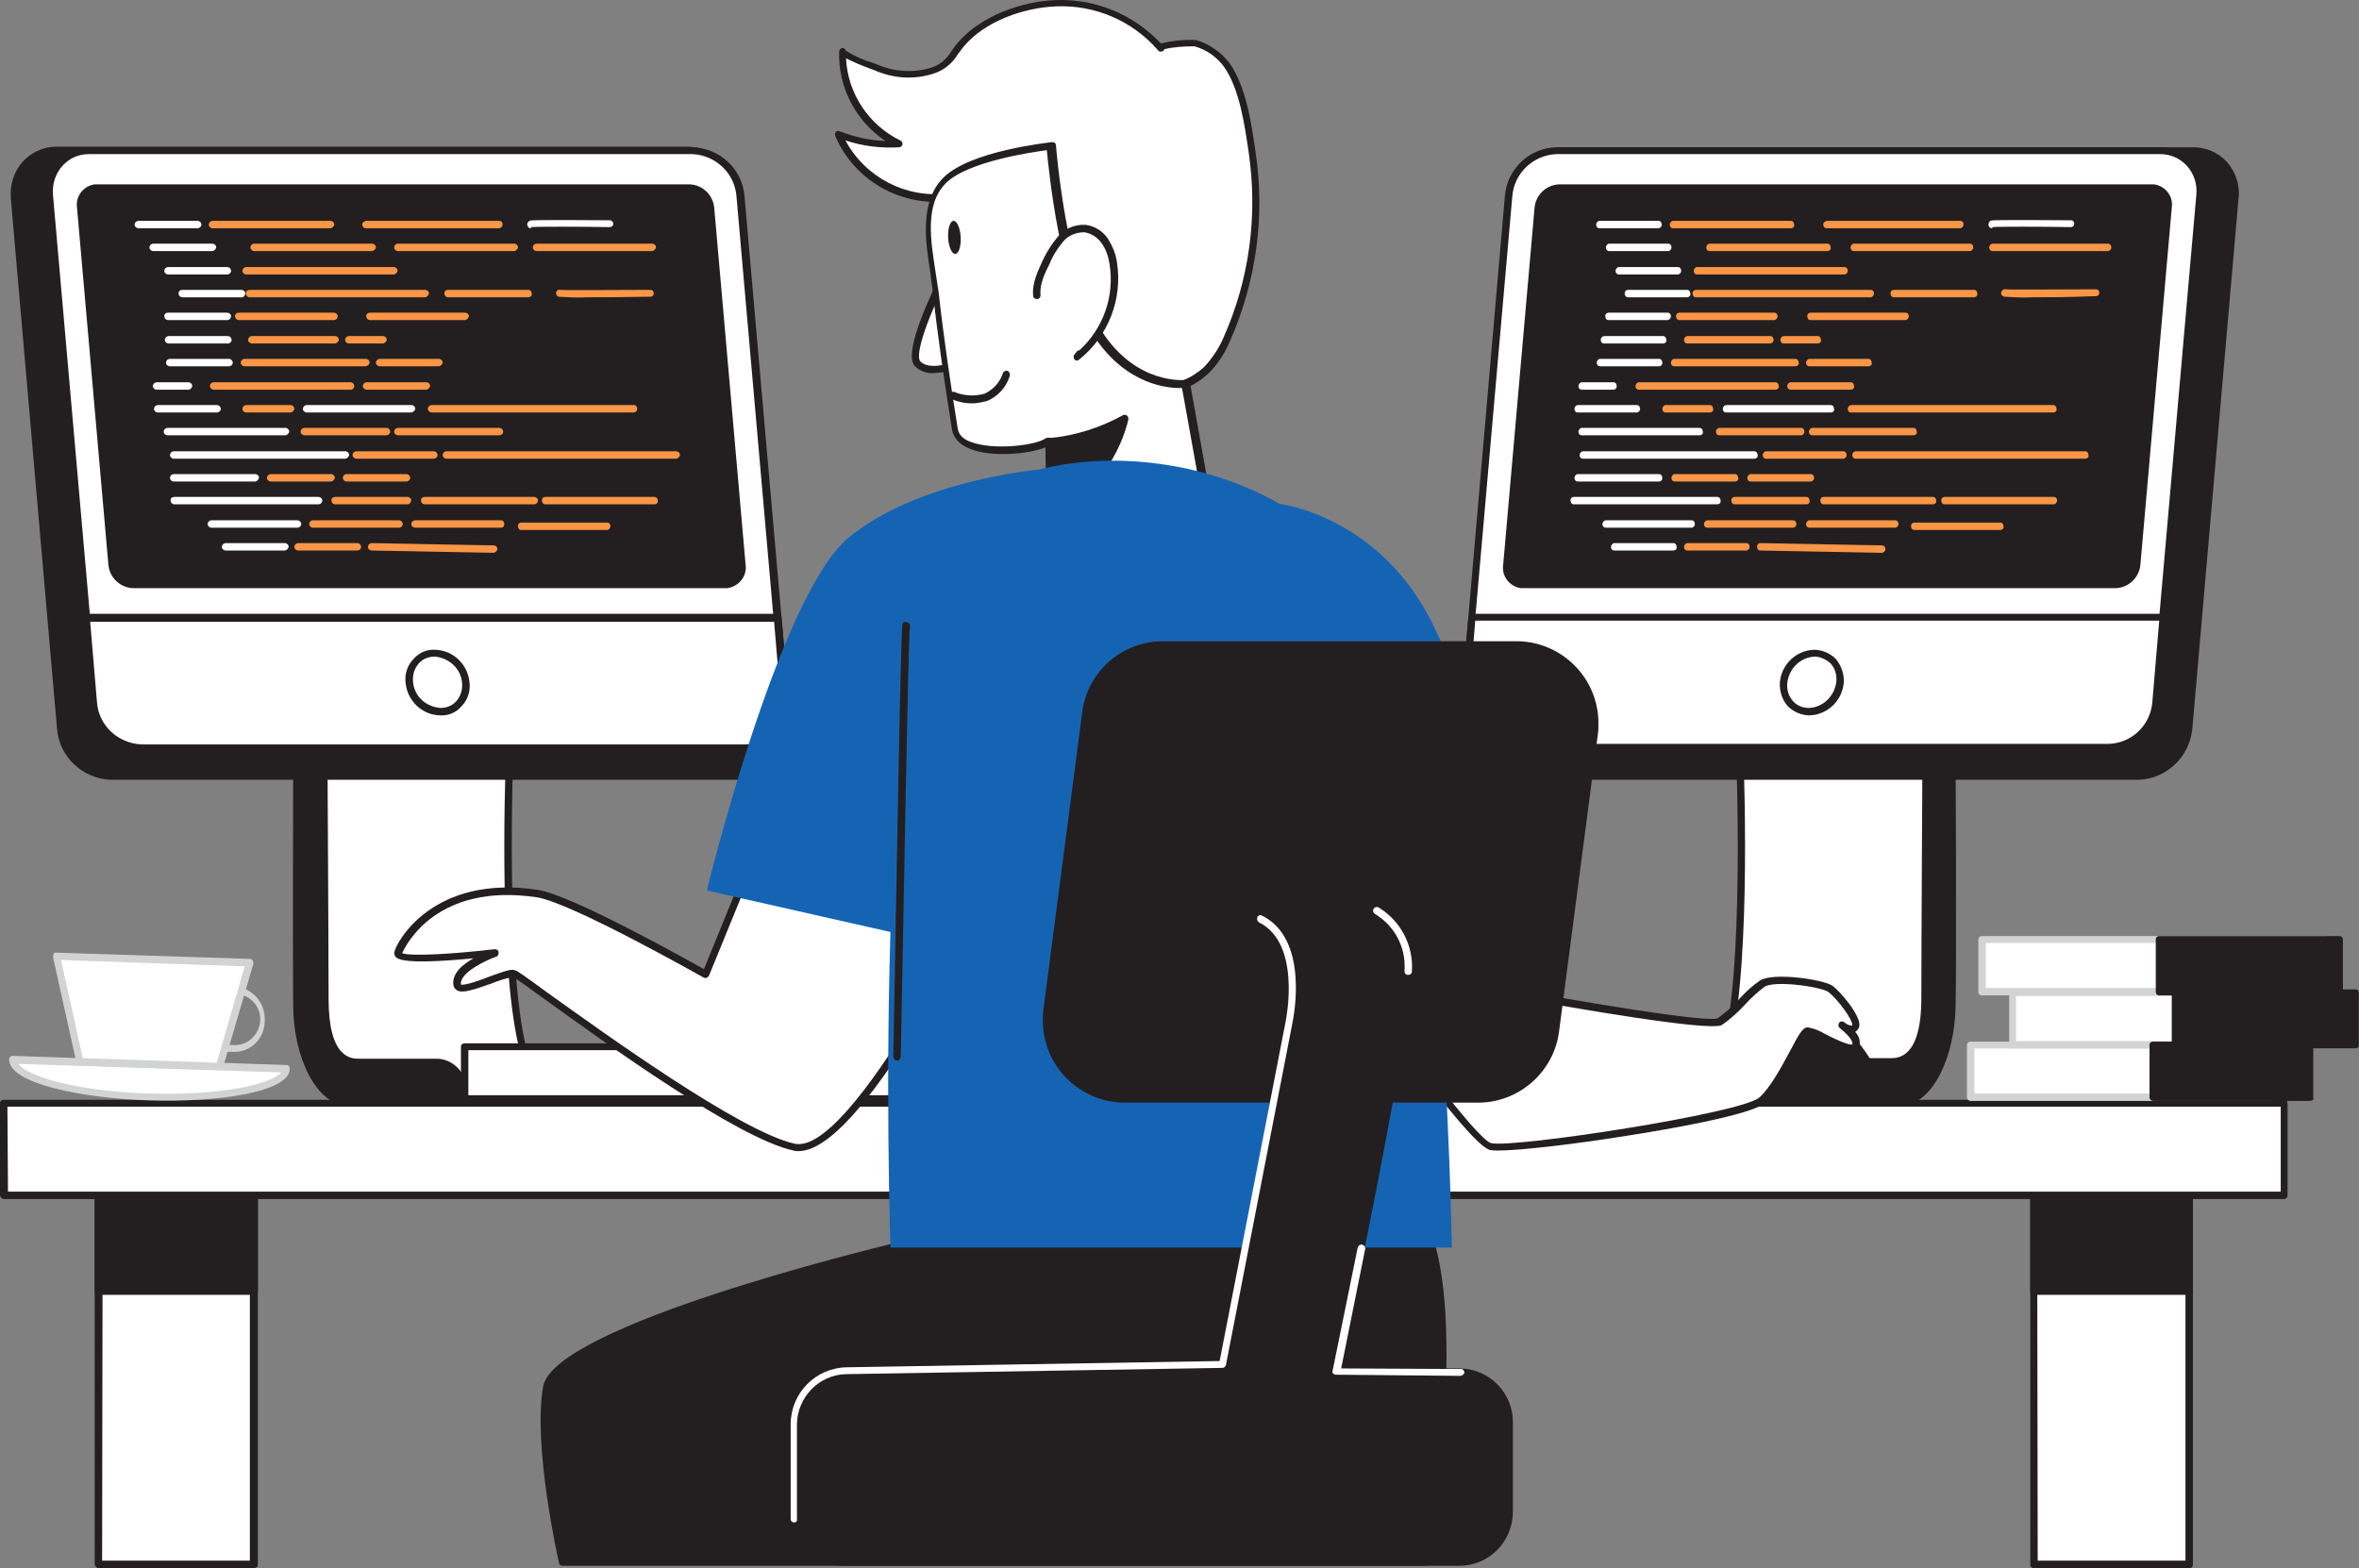 <?xml version="1.0" encoding="UTF-8"?>
<svg xmlns="http://www.w3.org/2000/svg" version="1.1" viewBox="0 0 413.52 274.92">
  <rect x="0" y="0" width="413.52" height="274.92" fill="#808080" stroke="none"/>
  <defs>
    <style>
      .cls-1 {
        fill: #d1d3d4;
      }

      .cls-2 {
        fill: #231f20;
      }

      .cls-3 {
        fill: #fff;
      }

      .cls-4 {
        fill: #fb9646;
      }

      .cls-5 {
        fill: #1564b3;
      }
    </style>
  </defs>
  <!-- Generator: Adobe Illustrator 28.7.1, SVG Export Plug-In . SVG Version: 1.2.0 Build 142)  -->
  <g>
    <g id="Ebene_1">
      <g id="Layer_1">
        <g id="Screen_1_coding-2-31">
          <path class="cls-3" d="M89.4,131.12s-1.7,41.2,2.9,54.8h21.1c2.2,0,4.2,1.5,4.9,3.6l1.1,3.8h-53.8c-4.1-2.7-7.5-6.2-10-10.3-3.6-6.4-1.4-51.8-1.4-51.8h35.2v-.1Z"/>
          <path class="cls-2" d="M119.4,193.92h-53.8c-.1,0-.2,0-.3-.1-4.1-2.7-7.6-6.3-10.2-10.5-3.7-6.5-1.6-50.3-1.5-52.2,0-.3.3-.6.7-.6h35c.2,0,.3.1.5.2.1.1.2.3.2.5,0,.4-1.6,40.4,2.7,54.1h20.7c2.5,0,4.8,1.6,5.5,4.1l1.1,3.8c.1.4-.1.7-.5.8,0-.1-.1-.1-.1-.1h0ZM65.8,192.62h52.7l-.9-3c-.6-1.9-2.3-3.1-4.2-3.1h-21.1c-.3,0-.5-.2-.6-.4-4.4-12.7-3.2-48.7-3-54.3h-33.8c-.8,15.9-1.4,46,1.3,50.9,2.5,3.9,5.7,7.3,9.6,9.9Z"/>
          <path class="cls-2" d="M56.9,175.02c0,8.6,2.6,11.2,6,11.2h13.5c1.9,0,3.6,1.2,4.3,3l1.5,4.1h-20.8c-5.3,0-9.1-8.1-9.3-16.7s0-45.5,0-45.5h4.6s.2,35.3.2,43.9Z"/>
          <path class="cls-2" d="M82.1,193.92h-20.8c-6,0-9.8-8.8-9.9-17.3s0-45.1,0-45.5.3-.6.7-.6h4.6c.4,0,.7.3.7.6,0,.4.2,35.5.2,44,0,10.5,4,10.5,5.4,10.5h13.5c2.2,0,4.1,1.4,4.9,3.4l1.5,4.1c.1.2,0,.4-.1.6-.3.1-.5.2-.7.2h0ZM52.7,131.72c0,5-.2,37,0,44.8.2,8.8,4,16,8.6,16h19.8l-1.2-3.2c-.6-1.5-2-2.5-3.7-2.5h-13.5c-4.5,0-6.7-3.9-6.7-11.8s-.1-38.4-.2-43.3h-3.1Z"/>
          <path class="cls-2" d="M129.4,34.72l8.1,93c.5,4-2.3,7.7-6.4,8.3-.3,0-.6.1-.9.1H19.4c-4.6-.2-8.3-3.7-8.7-8.3L2.6,34.82c-.5-4,2.3-7.7,6.4-8.3.3,0,.6-.1.9-.1h110.9c4.5.2,8.2,3.7,8.6,8.3Z"/>
          <path class="cls-2" d="M130.3,136.72H19.4c-4.9-.2-9-4-9.4-8.9L1.9,34.82c-.2-2.4.5-4.7,2.1-6.5,1.5-1.6,3.6-2.6,5.8-2.6h110.9c4.9.2,8.9,4,9.4,8.9l8.1,93c.2,2.4-.5,4.7-2.1,6.5-1.5,1.7-3.6,2.6-5.8,2.6h0ZM9.8,27.02c-1.8,0-3.6.7-4.8,2.1-1.3,1.5-2,3.5-1.8,5.5l8.1,93c.4,4.3,3.8,7.6,8.1,7.7h110.9c1.8,0,3.6-.7,4.9-2.1,1.3-1.5,2-3.5,1.8-5.5l-8.1-93h0c-.4-4.2-3.8-7.6-8.1-7.7H9.8Z"/>
          <path class="cls-3" d="M129.8,34.32l7.8,88.8c.5,3.9-2.2,7.4-6,7.9-.3,0-.6.1-1,.1H24.8c-4.4-.2-8-3.6-8.3-8l-7.9-88.8c-.5-3.8,2.2-7.4,6-7.9.3,0,.6-.1,1-.1h105.9c4.4.2,7.9,3.6,8.3,8Z"/>
          <path class="cls-2" d="M130.6,131.72H24.8c-4.7-.2-8.6-3.8-9-8.5l-7.8-88.8c-.3-2.3.5-4.5,2-6.2,1.4-1.6,3.5-2.4,5.6-2.4h105.9c4.7.2,8.6,3.8,9,8.5h0l7.8,88.8c.3,2.3-.5,4.5-2,6.2-1.5,1.6-3.5,2.4-5.7,2.4ZM15.6,27.02c-1.8,0-3.4.7-4.6,2-1.3,1.4-1.9,3.3-1.7,5.3l7.8,88.8c.3,4.1,3.7,7.2,7.7,7.3h105.8c1.8,0,3.4-.7,4.6-2,1.3-1.4,1.9-3.3,1.7-5.2l-7.8-88.8c-.3-4-3.6-7.2-7.7-7.4H15.6Z"/>
          <path class="cls-3" d="M136.3,108.22l1.3,14.9c.5,3.9-2.2,7.4-6,7.9-.3,0-.6.1-1,.1H24.8c-4.4-.2-8-3.6-8.3-8l-1.3-14.9h121.1Z"/>
          <path class="cls-2" d="M130.6,131.72H24.8c-4.7-.2-8.6-3.8-9-8.5l-1.3-14.9c0-.2,0-.4.2-.5.1-.1.3-.2.5-.2h121.2c.3,0,.6.3.6.6l1.3,14.9c.3,2.3-.5,4.5-2,6.2-1.5,1.6-3.6,2.4-5.7,2.4h0ZM15.8,108.92l1.2,14.2c.3,4.1,3.7,7.2,7.8,7.4h105.8c1.8,0,3.4-.7,4.6-2,1.3-1.4,1.9-3.3,1.7-5.2l-1.2-14.3H15.8v-.1h0Z"/>
          <ellipse class="cls-3" cx="76.67" cy="119.62" rx="4.8" ry="5.3" transform="translate(-53.62 62.93) rotate(-33.83)"/>
          <path class="cls-2" d="M77.1,125.42c-3.2-.1-5.7-2.6-6-5.7-.2-1.5.3-3.1,1.4-4.2,1-1.1,2.3-1.7,3.8-1.6,3.2.1,5.7,2.6,6,5.7h0c.2,1.5-.3,3.1-1.4,4.2-.9,1.1-2.3,1.7-3.8,1.6ZM76.2,115.12c-1.1,0-2.1.4-2.8,1.2-.8.9-1.1,2.1-1,3.2.2,2.5,2.2,4.4,4.8,4.6,1.1,0,2.1-.4,2.8-1.2.8-.9,1.1-2.1,1-3.2h0c-.2-2.5-2.3-4.4-4.8-4.6Z"/>
          <path class="cls-2" d="M17.1,32.32h103.8c2.3.1,4.1,1.9,4.3,4.1l5.5,62.6c.3,2-1.2,3.8-3.2,4.1H23.3c-2.3-.1-4.1-1.9-4.3-4.1l-5.5-62.6c-.3-2,1.1-3.8,3.1-4.1h.5,0Z"/>
          <path class="cls-3" d="M34.6,40.02h-10.3c-.4,0-.7-.3-.7-.6,0-.4.3-.7.7-.7h10.3c.4,0,.7.3.7.7,0,.3-.3.6-.7.6Z"/>
          <path class="cls-4" d="M57.9,40.02h-20.6c-.4,0-.7-.3-.7-.6,0-.4.3-.7.7-.7h20.6c.4,0,.7.3.7.7-.1.3-.4.6-.7.6Z"/>
          <path class="cls-4" d="M65.1,44.02h-20.5c-.4,0-.7-.3-.7-.6,0-.4.3-.7.7-.7h20.6c.4,0,.7.3.7.7-.1.3-.4.6-.8.6Z"/>
          <path class="cls-3" d="M37.2,44.02h-10.3c-.4,0-.7-.3-.7-.6,0-.4.3-.7.7-.7h10.3c.4,0,.7.3.7.7-.1.3-.4.6-.7.6Z"/>
          <path class="cls-3" d="M39.8,48.12h-10.3c-.4,0-.7-.3-.7-.6,0-.4.3-.7.7-.7h10.3c.4,0,.7.3.7.7,0,.3-.3.6-.7.6Z"/>
          <path class="cls-4" d="M69,48.12h-25.8c-.4,0-.7-.3-.7-.6,0-.4.3-.7.7-.7h25.8c.4,0,.7.3.7.7-.1.3-.4.6-.7.6Z"/>
          <path class="cls-3" d="M42.4,52.12h-10.4c-.4,0-.7-.3-.7-.7s.3-.6.7-.6h10.3c.4,0,.7.3.7.6,0,.4-.3.7-.6.7Z"/>
          <path class="cls-4" d="M74.5,52.12h-30.7c-.4,0-.7-.3-.7-.7s.3-.6.7-.6h30.7c.4,0,.7.3.7.6-.1.4-.4.7-.7.7h0Z"/>
          <path class="cls-3" d="M39.8,56.12h-10.3c-.4,0-.7-.3-.7-.7s.3-.6.7-.6h10.3c.4,0,.7.3.7.6,0,.4-.3.7-.7.7Z"/>
          <path class="cls-4" d="M58.5,56.12h-16.6c-.4,0-.7-.3-.7-.7s.3-.6.7-.6h16.6c.4,0,.7.3.7.6,0,.4-.3.7-.7.7Z"/>
          <path class="cls-4" d="M81.5,56.12h-16.6c-.4,0-.7-.3-.7-.7s.3-.6.7-.6h16.6c.4,0,.7.3.7.6-.1.4-.4.7-.7.7Z"/>
          <path class="cls-3" d="M40,60.22h-10.4c-.4,0-.7-.3-.7-.6,0-.4.3-.7.7-.7h10.3c.4,0,.7.3.7.7,0,.3-.3.6-.6.6Z"/>
          <path class="cls-4" d="M58.7,60.22h-14.5c-.4,0-.7-.3-.7-.6,0-.4.3-.7.7-.7h14.5c.4,0,.7.3.7.7-.1.3-.4.6-.7.6Z"/>
          <path class="cls-4" d="M67.1,60.22h-5.9c-.4,0-.7-.3-.7-.6,0-.4.3-.7.7-.7h5.9c.4,0,.7.3.7.7-.1.3-.4.6-.7.6Z"/>
          <path class="cls-3" d="M40.1,64.22h-10.3c-.4,0-.7-.3-.7-.6,0-.4.3-.7.7-.7h10.3c.4,0,.7.3.7.7,0,.3-.3.6-.7.6Z"/>
          <path class="cls-4" d="M64,64.22h-21.1c-.4,0-.7-.3-.7-.6,0-.4.3-.7.7-.7h21.2c.4,0,.7.3.7.7-.1.3-.4.6-.8.6Z"/>
          <path class="cls-4" d="M76.9,64.22h-10.3c-.4,0-.7-.3-.7-.6,0-.4.3-.7.7-.7h10.3c.4,0,.7.3.7.7-.1.3-.4.6-.7.6Z"/>
          <path class="cls-3" d="M33,68.32h-5.5c-.4,0-.7-.3-.7-.6,0-.4.3-.7.7-.7h5.5c.4,0,.7.3.7.7-.1.3-.3.6-.7.6Z"/>
          <path class="cls-4" d="M61.5,68.32h-24c-.4,0-.7-.3-.7-.6,0-.4.3-.7.7-.7h23.9c.4,0,.7.3.7.7,0,.3-.3.6-.6.6Z"/>
          <path class="cls-3" d="M38,72.32h-10.3c-.4,0-.7-.3-.7-.6,0-.4.3-.7.7-.7h10.3c.4,0,.7.3.7.7,0,.3-.3.6-.7.6Z"/>
          <path class="cls-3" d="M50,76.32h-20.6c-.4,0-.7-.3-.7-.6,0-.4.3-.7.7-.7h20.6c.4,0,.7.3.7.7-.1.3-.4.6-.7.6Z"/>
          <path class="cls-4" d="M67.7,76.32h-14.3c-.4,0-.7-.3-.7-.6,0-.4.3-.7.7-.7h14.3c.4,0,.7.3.7.7,0,.3-.3.6-.7.6Z"/>
          <path class="cls-4" d="M87.5,76.32h-17.7c-.4,0-.7-.3-.7-.6,0-.4.3-.7.7-.7h17.7c.4,0,.7.3.7.7,0,.3-.3.6-.7.6h0Z"/>
          <path class="cls-3" d="M60.5,80.42h-30c-.4,0-.7-.3-.7-.6,0-.4.3-.7.7-.7h30c.4,0,.7.3.7.7-.1.3-.4.6-.7.6Z"/>
          <path class="cls-4" d="M76,80.42h-13.5c-.4,0-.7-.3-.7-.6,0-.4.3-.7.7-.7h13.5c.4,0,.7.3.7.7,0,.3-.3.6-.7.6Z"/>
          <path class="cls-4" d="M118.5,80.42h-40.2c-.4,0-.7-.3-.7-.6,0-.4.3-.7.7-.7h40.2c.4,0,.7.3.7.7-.1.3-.4.6-.7.6Z"/>
          <path class="cls-3" d="M44.7,84.42h-14.2c-.4,0-.7-.3-.7-.6,0-.4.3-.7.7-.7h14.2c.4,0,.7.3.7.7-.1.3-.4.6-.7.6Z"/>
          <path class="cls-4" d="M58,84.42h-10.5c-.4,0-.7-.3-.7-.6,0-.4.3-.7.7-.7h10.5c.4,0,.7.3.7.7-.1.3-.4.6-.7.6Z"/>
          <path class="cls-4" d="M71.2,84.42h-10.4c-.4,0-.7-.3-.7-.6,0-.4.3-.7.7-.7h10.4c.4,0,.7.3.7.7,0,.3-.3.6-.7.6h0Z"/>
          <path class="cls-3" d="M55.8,88.42h-25.2c-.4,0-.7-.3-.7-.7s.3-.6.7-.6h25.2c.4,0,.7.3.7.6,0,.4-.3.7-.7.7Z"/>
          <path class="cls-4" d="M71.4,88.42h-12.6c-.4,0-.7-.3-.7-.7s.3-.6.7-.6h12.6c.4,0,.7.3.7.6-.1.4-.3.7-.7.7Z"/>
          <path class="cls-4" d="M93.6,88.42h-19.1c-.4,0-.7-.3-.7-.7s.3-.6.7-.6h19.1c.4,0,.7.3.7.6,0,.4-.3.7-.7.7Z"/>
          <path class="cls-4" d="M114.7,88.42h-19.1c-.4,0-.6-.3-.6-.7s.3-.6.6-.6h19.1c.4,0,.6.3.6.6.1.4-.2.7-.6.7Z"/>
          <path class="cls-3" d="M52.1,92.52h-15c-.4,0-.7-.3-.7-.6,0-.4.3-.7.7-.7h15c.4,0,.7.3.7.7,0,.3-.3.6-.7.6Z"/>
          <path class="cls-4" d="M69.9,92.52h-15c-.4,0-.7-.3-.7-.6,0-.4.3-.7.7-.7h15c.4,0,.7.3.7.7,0,.3-.3.6-.7.6Z"/>
          <path class="cls-4" d="M87.8,92.52h-15c-.4,0-.7-.3-.7-.6,0-.4.3-.7.7-.7h15c.4,0,.6.3.6.7,0,.3-.2.6-.6.6Z"/>
          <path class="cls-4" d="M106.4,92.92h-15c-.4,0-.6-.3-.6-.7s.3-.6.6-.6h15c.4,0,.6.3.6.6,0,.4-.3.7-.6.7Z"/>
          <path class="cls-3" d="M49.9,96.52h-10.3c-.4,0-.7-.3-.7-.6,0-.4.3-.7.7-.7h10.3c.4,0,.7.3.7.7-.1.3-.4.6-.7.6Z"/>
          <path class="cls-4" d="M62.6,96.52h-10.3c-.4,0-.7-.3-.7-.6,0-.4.3-.7.7-.7h10.3c.4,0,.7.3.7.7,0,.3-.3.6-.7.6Z"/>
          <path class="cls-4" d="M86.5,96.92h0l-21.3-.4c-.4,0-.7-.3-.7-.6,0-.4.3-.7.7-.7h0l21.3.4c.4,0,.7.3.7.7-.1.3-.4.6-.7.6h0Z"/>
          <path class="cls-4" d="M92.6,52.12h-14c-.4,0-.7-.3-.7-.7s.3-.6.7-.6h14c.4,0,.6.3.6.6.1.4-.2.7-.6.7Z"/>
          <path class="cls-4" d="M102.9,52.12c-1.7.1-3.3,0-5-.1-.3-.1-.5-.5-.4-.8s.4-.5.7-.4c.7.1,9.8,0,15.8,0h0c.4,0,.6.3.6.6,0,.4-.3.6-.6.6h0c-5.2.1-8.7.1-11.1.1h0Z"/>
          <path class="cls-4" d="M90.1,44.02h-20.3c-.4,0-.7-.3-.7-.6,0-.4.3-.7.7-.7h20.3c.4,0,.7.3.7.7-.1.3-.4.6-.7.6Z"/>
          <path class="cls-4" d="M114.3,44.02h-20.2c-.4,0-.7-.3-.7-.6,0-.4.3-.7.7-.7h20.2c.4,0,.7.3.7.7-.1.3-.4.6-.7.6Z"/>
          <path class="cls-4" d="M71.2,40.02h-7.1c-.4,0-.6-.4-.6-.7s.4-.6.7-.6h23.3c.4,0,.6.3.6.6,0,.4-.3.7-.6.7,0,0-16.3,0-16.3,0Z"/>
          <path class="cls-3" d="M93.1,40.02c-.3,0-.5-.1-.6-.4-.2-.3,0-.7.3-.9.2-.1.4-.2,14.1-.1.3,0,.6.3.6.6h0c0,.4-.3.6-.7.6-4.9-.1-12.9-.1-13.7,0h0v.2h0Z"/>
          <path class="cls-4" d="M74.7,68.32h-10.4c-.4,0-.7-.3-.7-.6,0-.4.3-.7.7-.7h10.4c.4,0,.7.3.7.7-.1.3-.4.6-.7.6Z"/>
          <path class="cls-4" d="M50.9,72.32h-7.7c-.4,0-.7-.3-.7-.6,0-.4.3-.7.7-.7h7.7c.4,0,.7.3.7.7-.1.3-.4.6-.7.6Z"/>
          <path class="cls-3" d="M72,72.32h-18.2c-.4,0-.7-.3-.7-.6,0-.4.3-.7.7-.7h18.3c.4,0,.7.3.7.7-.1.3-.4.6-.8.6h0Z"/>
          <path class="cls-4" d="M111.1,72.32h-35.4c-.4,0-.7-.3-.7-.6,0-.4.3-.7.7-.7h35.4c.4,0,.6.3.6.7,0,.3-.3.6-.6.6Z"/>
        </g>
        <g id="Screen_2_coding-2-31">
          <path class="cls-3" d="M304.9,131.12s1.7,41.2-2.9,54.8h-21.1c-2.2,0-4.2,1.5-4.9,3.6l-1.1,3.8h53.8c4.1-2.7,7.5-6.2,10-10.3,3.6-6.4,1.4-51.8,1.4-51.8h-35.2v-.1h0Z"/>
          <path class="cls-2" d="M328.7,193.92h-53.8c-.2,0-.4-.1-.5-.3-.1-.2-.2-.4-.1-.6l1.1-3.8c.7-2.4,2.9-4.1,5.5-4.1h20.7c4.4-13.7,2.7-53.7,2.7-54.1,0-.2.1-.3.2-.5.1-.1.3-.2.5-.2h35.1c.3,0,.6.3.6.6.1,1.9,2.2,45.8-1.5,52.2-2.6,4.2-6,7.8-10.2,10.5-.1.2-.2.3-.3.3h0ZM275.8,192.62h52.7c3.9-2.6,7.2-6,9.6-10,2.7-4.8,2.1-35,1.3-50.9h-33.8c.2,5.6,1.4,41.6-3,54.3-.1.3-.3.4-.6.4h-21.1c-1.9,0-3.7,1.3-4.2,3.1l-.9,3.1Z"/>
          <path class="cls-2" d="M337.4,175.02c0,8.6-2.6,11.2-6,11.2h-13.5c-1.9,0-3.6,1.2-4.3,3l-1.5,4.1h20.8c5.3,0,9.1-8.1,9.3-16.7s0-45.5,0-45.5h-4.6s-.2,35.3-.2,43.9h0Z"/>
          <path class="cls-2" d="M332.9,193.92h-20.8c-.2,0-.4-.1-.5-.3-.1-.2-.1-.4-.1-.6l1.5-4.1c.8-2,2.7-3.4,4.9-3.4h13.5c1.3,0,5.4,0,5.4-10.5,0-8.5.2-43.6.2-43.9,0-.4.3-.6.6-.6h4.6c.4,0,.6.3.6.6,0,.4.2,37,0,45.5s-3.9,17.3-9.9,17.3h0ZM313.1,192.62h19.8c4.6,0,8.5-7.2,8.6-16,.1-7.9,0-39.9,0-44.8h-3.3c0,4.9-.2,35.4-.2,43.3s-2.2,11.8-6.7,11.8h-13.5c-1.6,0-3.1,1-3.6,2.5l-1.1,3.2h0Z"/>
          <path class="cls-2" d="M264.9,34.72l-8.1,93c-.5,4,2.3,7.7,6.4,8.3.3,0,.6.1.9.1h110.9c4.6-.2,8.3-3.7,8.7-8.3l8.1-93c.5-4-2.3-7.7-6.3-8.3-.3,0-.6-.1-.9-.1h-111c-4.6.2-8.4,3.7-8.7,8.3Z"/>
          <path class="cls-2" d="M374.9,136.72h-110.9c-2.2,0-4.3-.9-5.8-2.5-1.6-1.8-2.4-4.1-2.1-6.5l8.1-93c.4-4.9,4.5-8.7,9.4-8.9h110.9c2.2,0,4.3.9,5.8,2.5,1.6,1.8,2.4,4.1,2.1,6.5l-8.1,93c-.5,4.9-4.5,8.7-9.4,8.9ZM273.6,27.02c-4.3.2-7.7,3.5-8.1,7.7h0l-8.1,93c-.2,2,.4,4,1.8,5.5,1.2,1.4,3,2.1,4.9,2.1h110.9c4.3-.2,7.7-3.5,8.1-7.7l8.1-93c.2-2-.4-4-1.8-5.5-1.2-1.4-3-2.1-4.9-2.1h-110.9ZM264.9,34.72h0Z"/>
          <path class="cls-3" d="M264.5,34.32l-7.8,88.8c-.5,3.9,2.2,7.4,6,7.9.3,0,.6.1.9.1h105.9c4.4-.2,8-3.6,8.3-8l7.8-88.8c.5-3.8-2.2-7.4-6-7.9-.3,0-.7-.1-1-.1h-105.8c-4.4.2-7.9,3.6-8.3,8Z"/>
          <path class="cls-2" d="M369.5,131.72h-105.8c-2.1,0-4.1-.9-5.6-2.4-1.5-1.7-2.2-4-2-6.2l7.7-88.8h0c.4-4.7,4.3-8.4,9-8.5h105.9c2.1,0,4.1.9,5.6,2.4,1.5,1.7,2.2,4,2,6.2l-7.8,88.8c-.4,4.7-4.3,8.3-9,8.5h0ZM265.1,34.42l-7.8,88.8c-.2,1.9.4,3.8,1.7,5.2,1.2,1.3,2.9,2,4.6,2h105.9c4.1-.1,7.4-3.3,7.7-7.4l7.8-88.8c.2-1.9-.4-3.8-1.7-5.2-1.2-1.3-2.9-2-4.6-2h-105.9c-4.1.2-7.4,3.4-7.7,7.4h0Z"/>
          <path class="cls-3" d="M258,108.22l-1.3,14.9c-.5,3.9,2.2,7.4,6,7.9.3,0,.6.1.9.1h105.9c4.4-.2,8-3.6,8.3-8l1.3-14.9h-121.1,0Z"/>
          <path class="cls-2" d="M369.5,131.72h-105.8c-2.1,0-4.1-.9-5.6-2.4-1.5-1.7-2.2-4-2-6.2l1.3-14.9c0-.3.3-.6.6-.6h121.1c.2,0,.3.1.5.2.1.1.2.3.2.5l-1.3,14.9c-.4,4.7-4.2,8.3-9,8.5h0ZM258.6,108.92l-1.2,14.3c-.2,1.9.4,3.8,1.7,5.2,1.2,1.3,2.9,2,4.6,2h105.9c4.1-.1,7.4-3.3,7.7-7.4l1.2-14.2h-119.9v.1h0Z"/>
          <ellipse class="cls-3" cx="317.58" cy="119.63" rx="5.3" ry="4.8" transform="translate(41.39 316.84) rotate(-56.17)"/>
          <path class="cls-2" d="M317.2,125.42c-1.4,0-2.8-.6-3.8-1.6-1-1.1-1.5-2.7-1.4-4.2.3-3.2,2.9-5.6,6-5.7,1.4,0,2.8.6,3.8,1.6,1,1.2,1.5,2.7,1.4,4.2-.3,3.2-2.9,5.6-6,5.7ZM318.1,115.12c-2.5.1-4.5,2.1-4.8,4.6-.1,1.2.2,2.3,1,3.2.7.8,1.7,1.2,2.8,1.2,2.5-.1,4.5-2.1,4.8-4.6.1-1.2-.2-2.3-1-3.2-.8-.7-1.8-1.2-2.8-1.2Z"/>
          <path class="cls-2" d="M377.2,32.32h-103.9c-2.3.1-4.1,1.9-4.3,4.1l-5.5,62.6c-.3,2,1.1,3.8,3.1,4.1h104.3c2.3-.1,4.1-1.9,4.3-4.1l5.5-62.6c.3-2-1.1-3.8-3.1-4.1h-.4Z"/>
          <path class="cls-3" d="M290.7,40.02h-10.3c-.4,0-.6-.3-.6-.6,0-.4.3-.7.6-.7h10.3c.4,0,.6.3.6.7,0,.3-.3.6-.6.6Z"/>
          <path class="cls-4" d="M313.9,40.02h-20.6c-.4,0-.6-.3-.6-.6,0-.4.3-.7.6-.7h20.6c.4,0,.6.3.6.7.1.3-.2.6-.6.6Z"/>
          <path class="cls-4" d="M320.3,44.02h-20.6c-.4,0-.6-.3-.6-.6,0-.4.3-.7.6-.7h20.6c.4,0,.6.3.6.7.1.3-.2.6-.6.6Z"/>
          <path class="cls-3" d="M292.4,44.02h-10.3c-.4,0-.6-.3-.6-.6,0-.4.3-.7.6-.7h10.3c.4,0,.6.3.6.7,0,.3-.3.6-.6.6Z"/>
          <path class="cls-3" d="M294.1,48.12h-10.3c-.4,0-.6-.3-.6-.6,0-.4.3-.7.6-.7h10.3c.4,0,.6.3.6.7,0,.3-.3.6-.6.6h0Z"/>
          <path class="cls-4" d="M323.3,48.12h-25.8c-.4,0-.6-.3-.6-.6,0-.4.3-.7.6-.7h25.8c.4,0,.6.3.6.7,0,.3-.3.6-.6.6Z"/>
          <path class="cls-3" d="M295.7,52.12h-10.3c-.4,0-.6-.3-.6-.7s.3-.6.6-.6h10.3c.4,0,.6.3.6.6.1.4-.2.7-.6.7Z"/>
          <path class="cls-4" d="M327.9,52.12h-30.6c-.4,0-.6-.3-.6-.7s.3-.6.6-.6h30.6c.4,0,.6.3.6.6,0,.4-.3.7-.6.7Z"/>
          <path class="cls-3" d="M292.3,56.12h-10.3c-.4,0-.6-.3-.6-.7s.3-.6.6-.6h10.3c.4,0,.6.3.6.6,0,.4-.3.7-.6.7h0Z"/>
          <path class="cls-4" d="M311,56.12h-16.6c-.4,0-.6-.3-.6-.7s.3-.6.6-.6h16.6c.4,0,.6.3.6.6,0,.4-.3.7-.6.7Z"/>
          <path class="cls-4" d="M334,56.12h-16.6c-.4,0-.6-.3-.6-.7s.3-.6.6-.6h16.6c.4,0,.6.3.6.6,0,.4-.3.7-.6.7Z"/>
          <path class="cls-3" d="M291.5,60.22h-10.3c-.4,0-.6-.3-.6-.6,0-.4.3-.7.6-.7h10.3c.4,0,.6.3.6.7.1.3-.2.6-.6.6Z"/>
          <path class="cls-4" d="M310.3,60.22h-14.5c-.4,0-.6-.3-.6-.6,0-.4.3-.7.6-.7h14.5c.4,0,.6.3.6.7,0,.3-.3.6-.6.6Z"/>
          <path class="cls-4" d="M318.6,60.22h-5.9c-.4,0-.6-.3-.6-.6,0-.4.3-.7.6-.7h5.9c.4,0,.6.3.6.7.1.3-.2.6-.6.6Z"/>
          <path class="cls-3" d="M290.8,64.22h-10.3c-.4,0-.6-.3-.6-.6,0-.4.3-.7.6-.7h10.3c.4,0,.6.3.6.7,0,.3-.2.6-.6.6Z"/>
          <path class="cls-4" d="M314.7,64.22h-21.2c-.4,0-.6-.3-.6-.6,0-.4.3-.7.6-.7h21.2c.4,0,.6.3.6.7.1.3-.2.6-.6.6Z"/>
          <path class="cls-4" d="M327.5,64.22h-10.3c-.4,0-.6-.3-.6-.6,0-.4.3-.7.6-.7h10.3c.4,0,.6.3.6.7.1.3-.2.6-.6.6h0Z"/>
          <path class="cls-3" d="M282.8,68.32h-5.5c-.4,0-.6-.3-.6-.6,0-.4.3-.7.6-.7h5.5c.4,0,.6.3.6.7,0,.3-.2.6-.6.6Z"/>
          <path class="cls-4" d="M311.2,68.32h-23.9c-.4,0-.6-.3-.6-.6,0-.4.3-.7.6-.7h23.9c.4,0,.6.3.6.7.1.3-.2.6-.6.6Z"/>
          <path class="cls-3" d="M286.9,72.32h-10.3c-.4,0-.6-.3-.6-.6,0-.4.3-.7.6-.7h10.3c.4,0,.6.3.6.7,0,.3-.3.6-.6.6h0Z"/>
          <path class="cls-3" d="M297.9,76.32h-20.6c-.4,0-.6-.3-.6-.6,0-.4.3-.7.6-.7h20.6c.4,0,.6.3.6.7.1.3-.2.6-.6.6Z"/>
          <path class="cls-4" d="M315.7,76.32h-14.3c-.4,0-.6-.3-.6-.6,0-.4.3-.7.6-.7h14.3c.4,0,.6.3.6.7,0,.3-.3.6-.6.6Z"/>
          <path class="cls-4" d="M335.4,76.32h-17.7c-.4,0-.6-.3-.6-.6,0-.4.3-.7.6-.7h17.7c.4,0,.6.3.6.7.1.3-.2.6-.6.6h0Z"/>
          <path class="cls-3" d="M307.5,80.42h-30c-.4,0-.6-.3-.6-.6,0-.4.3-.7.6-.7h30c.4,0,.6.3.6.7.1.3-.2.6-.6.6Z"/>
          <path class="cls-4" d="M323.1,80.42h-13.5c-.4,0-.6-.3-.6-.6,0-.4.3-.7.6-.7h13.5c.4,0,.6.3.6.7,0,.3-.3.6-.6.6Z"/>
          <path class="cls-4" d="M365.5,80.42h-40.2c-.4,0-.6-.3-.6-.6,0-.4.3-.7.6-.7h40.2c.4,0,.6.3.6.7.1.3-.2.6-.6.6Z"/>
          <path class="cls-3" d="M290.8,84.42h-14.2c-.4,0-.6-.3-.6-.6,0-.4.3-.7.6-.7h14.2c.4,0,.6.3.6.7,0,.3-.2.6-.6.6Z"/>
          <path class="cls-4" d="M304.1,84.42h-10.5c-.4,0-.6-.3-.6-.6,0-.4.3-.7.6-.7h10.5c.4,0,.6.3.6.7.1.3-.2.6-.6.6h0Z"/>
          <path class="cls-4" d="M317.4,84.42h-10.5c-.4,0-.6-.3-.6-.6,0-.4.3-.7.6-.7h10.5c.4,0,.6.3.6.7,0,.3-.3.6-.6.6Z"/>
          <path class="cls-3" d="M301,88.42h-25.1c-.4,0-.6-.3-.6-.7s.3-.6.6-.6h25.1c.4,0,.6.3.6.6.1.4-.2.7-.6.7Z"/>
          <path class="cls-4" d="M316.7,88.42h-12.6c-.4,0-.6-.3-.6-.7s.3-.6.6-.6h12.5c.4,0,.6.3.6.6.1.4-.2.7-.5.7h0Z"/>
          <path class="cls-4" d="M338.8,88.42h-19.1c-.4,0-.6-.3-.6-.7s.3-.6.6-.6h19.1c.4,0,.6.3.6.6.1.4-.2.7-.6.7Z"/>
          <path class="cls-4" d="M360,88.42h-19.1c-.4,0-.6-.3-.6-.7s.3-.6.6-.6h19.1c.4,0,.6.3.6.6,0,.4-.3.7-.6.7Z"/>
          <path class="cls-3" d="M296.5,92.52h-15c-.4,0-.6-.3-.6-.6,0-.4.3-.7.6-.7h15c.4,0,.6.3.6.7,0,.3-.3.6-.6.6Z"/>
          <path class="cls-4" d="M314.3,92.52h-15c-.4,0-.6-.3-.6-.6,0-.4.3-.7.6-.7h15c.4,0,.6.3.6.7,0,.3-.3.6-.6.6Z"/>
          <path class="cls-4" d="M332.2,92.52h-15c-.4,0-.6-.3-.6-.6,0-.4.3-.7.6-.7h15c.4,0,.6.3.6.7,0,.3-.3.6-.6.6Z"/>
          <path class="cls-4" d="M350.6,92.92h-15c-.4,0-.6-.3-.6-.7s.3-.6.6-.6h15c.4,0,.6.3.6.6.1.4-.2.7-.6.7Z"/>
          <path class="cls-3" d="M293.3,96.52h-10.3c-.4,0-.6-.3-.6-.6,0-.4.3-.7.6-.7h10.3c.4,0,.6.3.6.7.1.3-.2.6-.6.6h0Z"/>
          <path class="cls-4" d="M306.1,96.52h-10.3c-.4,0-.6-.3-.6-.6,0-.4.3-.7.6-.7h10.3c.4,0,.6.3.6.7,0,.3-.3.6-.6.6Z"/>
          <path class="cls-4" d="M329.8,96.92h0l-21.2-.4c-.4,0-.6-.3-.6-.7h0c0-.3.2-.6.6-.6h.1l21.2.4c.4,0,.6.3.6.7,0,.3-.3.6-.7.6h0Z"/>
          <path class="cls-4" d="M346,52.12h-14c-.4,0-.6-.3-.6-.7s.3-.6.6-.6h14c.4,0,.6.3.6.6.1.4-.2.7-.6.7Z"/>
          <path class="cls-4" d="M356.3,52.12c-1.7.1-3.3,0-5-.1-.3-.1-.6-.4-.5-.8.1-.3.4-.6.8-.5.7.1,9.8,0,15.8,0h0c.4,0,.6.3.6.6,0,.4-.3.6-.6.6-5.2.2-8.7.2-11.1.2h0Z"/>
          <path class="cls-4" d="M345.3,44.02h-20.3c-.4,0-.6-.3-.6-.6,0-.4.3-.7.6-.7h20.3c.4,0,.6.3.6.7,0,.3-.3.6-.6.6Z"/>
          <path class="cls-4" d="M369.5,44.02h-20.2c-.4,0-.6-.3-.6-.6,0-.4.3-.7.6-.7h20.2c.4,0,.6.3.6.7,0,.3-.3.6-.6.6Z"/>
          <path class="cls-4" d="M327.4,40.02h-7.2c-.4,0-.6-.4-.6-.7s.4-.6.7-.6h23.3c.4,0,.6.3.6.6,0,.4-.3.7-.6.7h-16.2,0Z"/>
          <path class="cls-3" d="M349.2,40.02c-.3,0-.5-.2-.6-.4-.1-.3,0-.7.3-.9.1-.1.4-.2,14.1-.1.4,0,.6.3.6.6,0,.4-.3.6-.6.6h0c-4.9-.1-13-.1-13.7,0l-.1.2h0Z"/>
          <path class="cls-4" d="M324.4,68.32h-10.5c-.4,0-.6-.3-.6-.6,0-.4.3-.7.6-.7h10.5c.4,0,.6.3.6.7.1.3-.2.6-.6.6Z"/>
          <path class="cls-4" d="M299.7,72.32h-7.7c-.4,0-.6-.3-.6-.6,0-.4.3-.7.6-.7h7.7c.4,0,.6.3.6.7.1.3-.2.6-.6.6Z"/>
          <path class="cls-3" d="M320.9,72.32h-18.3c-.4,0-.6-.3-.6-.6,0-.4.3-.7.6-.7h18.3c.4,0,.6.3.6.7.1.3-.2.6-.6.6Z"/>
          <path class="cls-4" d="M359.9,72.32h-35.4c-.4,0-.6-.3-.6-.6,0-.4.3-.7.6-.7h35.4c.4,0,.6.3.6.7.1.3-.2.6-.6.6Z"/>
        </g>
        <g id="Mouse_coding-2-31">
          <path class="cls-2" d="M293.5,193.52h36.6c.7,0-4.2-15.8-16-16.2s-20.6,16.2-20.6,16.2Z"/>
          <path class="cls-2" d="M330.2,194.12h-36.6c-.4,0-.7-.3-.7-.7,0-.1,0-.2.1-.3.4-.7,9.2-17,21.3-16.6,11.5.4,16.7,14.9,16.7,16.7-.1.5-.4.9-.8.9h0ZM294.6,192.82h34.9c-.6-2.9-5.7-14.5-15.4-14.9h-.4c-9.4,0-17,11.5-19.1,14.9h0Z"/>
        </g>
        <g id="Keyboard_coding-2-31">
          <rect class="cls-3" x="81.5" y="183.42" width="121.7" height="9.2"/>
          <path class="cls-2" d="M203.2,193.32h-121.7c-.4,0-.7-.3-.7-.6v-9.2c0-.4.3-.6.7-.6h121.7c.4,0,.6.3.6.6v9.2c0,.3-.2.6-.6.6ZM82.1,192.02h120.4v-7.9h-120.4s0,7.9,0,7.9Z"/>
        </g>
        <g id="Desk_coding-2-31">
          <rect class="cls-3" x="17.3" y="209.52" width="27.2" height="64.7"/>
          <path class="cls-2" d="M44.5,274.92h-27.2c-.4,0-.6-.3-.7-.6v-64.7c0-.4.3-.6.7-.6h27.2c.4,0,.6.3.7.6v64.7c0,.4-.3.6-.7.6ZM17.9,273.62h25.9v-63.4h-25.8s-.1,63.4-.1,63.4Z"/>
          <rect class="cls-3" x="356.5" y="209.52" width="27.2" height="64.7"/>
          <path class="cls-2" d="M383.8,274.92h-27.3c-.4,0-.6-.3-.6-.6v-64.7c0-.4.3-.6.6-.6h27.3c.4,0,.6.3.6.6v64.7c0,.4-.2.6-.6.6ZM357.2,273.62h25.9v-63.4h-26l.1,63.4Z"/>
          <rect class="cls-2" x="17.3" y="209.52" width="27.2" height="16.8"/>
          <path class="cls-2" d="M44.5,227.02h-27.2c-.4,0-.6-.3-.7-.6v-16.8c0-.4.3-.6.7-.6h27.2c.4,0,.6.3.7.6v16.7c0,.4-.3.7-.7.7h0ZM17.9,225.72h25.9v-15.5h-25.8s-.1,15.5-.1,15.5Z"/>
          <rect class="cls-2" x="356.5" y="209.52" width="27.2" height="16.8"/>
          <path class="cls-2" d="M383.8,227.02h-27.3c-.4,0-.6-.3-.6-.6v-16.8c0-.4.3-.6.6-.6h27.3c.4,0,.6.3.6.6v16.7c.1.4-.2.7-.6.7h0ZM357.2,225.72h25.9v-15.5h-26l.1,15.5Z"/>
          <rect class="cls-3" x=".7" y="193.42" width="399.7" height="16.2"/>
          <path class="cls-2" d="M400.4,210.22H.7c-.4,0-.6-.3-.7-.6v-16.2c0-.4.3-.6.7-.6h399.7c.4,0,.6.3.6.6v16.2c0,.3-.3.6-.6.6h0ZM1.4,208.92h398.4v-14.9H1.3l.1,14.9Z"/>
        </g>
        <g id="Character_coding-2-31">
          <path class="cls-2" d="M156.2,218.82s-58.6,14.1-60.4,24.4,2.8,30.6,2.8,30.6h151s7.2-42.7,0-58.9-93.4,3.9-93.4,3.9Z"/>
          <path class="cls-2" d="M249.6,274.52H98.6c-.3,0-.6-.2-.6-.5-.2-.8-4.6-20.5-2.8-30.9,1.8-10.7,58.5-24.4,60.9-25h0c.2,0,21.9-5.1,44.1-8,30.1-4,47-2.5,50.1,4.5,7.2,16.2.3,57.6,0,59.3-.1.4-.4.6-.7.6ZM99.1,273.22h150c.8-5,6.5-43.1,0-58-2.8-6.4-19.6-7.6-48.7-3.8-22.1,2.9-43.6,7.9-44,8-16.2,3.9-58.6,15.7-60,23.9-1.6,9.2,2,26.7,2.7,29.9h0Z"/>
          <path class="cls-3" d="M257.8,149.82l10.9,24.9s30.6,5.6,32.8,4.4,5.4-5.3,7.5-6.7,10.5-.1,11.9.9,4.8,5.2,4.5,6.5-2.4-.1-2.4-.1c0,0,3.1,2.1,2.4,3.7s-7.1-2.7-8.3-2.7-4.5,9-8.1,12.1-43.9,9-47.6,8.1-24.6-31-24.6-31l4.2-19,16.8-1.1h0Z"/>
          <path class="cls-2" d="M262.6,201.72c-.5,0-.9,0-1.4-.1-3.9-.9-22.8-28.1-25-31.2-.1-.2-.1-.3-.1-.5l4.2-19c.1-.3.3-.5.6-.5l16.9-1.3c.3,0,.5.1.6.4l10.7,24.6c14.5,2.6,30.5,5.1,32,4.4,1.4-1,2.8-2.2,3.9-3.5,1.1-1.2,2.2-2.2,3.5-3.1,2.3-1.5,11.1-.2,12.7.9,1.3.9,5.2,5.4,4.7,7.2-.1.4-.4.7-.7.9.7.7,1,1.7.7,2.7-.1.3-.4.6-.7.7-1.1.4-3-.5-5.8-1.8-.8-.4-1.6-.8-2.4-1.1-.8,1.1-1.5,2.3-2.1,3.6-1.5,2.9-3.5,6.5-5.6,8.4-2.4,2.1-17.6,4.7-24.1,5.7-8.6,1.4-18.7,2.6-22.6,2.6h0ZM237.4,169.92c8,11.6,21.5,29.9,24,30.5,3.9.9,43.8-5.2,47-8,1.9-1.7,3.8-5.2,5.3-8,1.7-3.2,2.3-4.3,3.2-4.3,1.1.2,2.1.6,3.1,1.2,1.3.7,4.1,2,4.7,1.8.2-.7-1.1-2-2.1-2.8l-.1-.1c-.3-.2-.3-.6-.1-.9.2-.3.6-.3.9-.1l.1.1c.4.3.8.5,1.3.5.2-.9-2.6-4.7-4.2-5.9-1.2-.9-9.4-2.1-11.2-.9-1.2.9-2.3,1.9-3.3,3-1.3,1.4-2.7,2.7-4.2,3.7-2.3,1.2-28.1-3.4-33.2-4.3-.2,0-.4-.2-.5-.4l-10.6-24.5-15.9,1.2-4.2,18.2h0Z"/>
          <path class="cls-3" d="M131.7,151.72l-7.8,19.1s-23.3-13.3-29.5-14.2c-17.6-2.7-24.1,8.6-24.4,10.5s17-.1,17-.1c0,0-7.3,2.6-6.7,5.8.4,1.8,8.6-2.5,9.9-2.1s36.6,27.7,49,30.4,41-59.6,41-59.6"/>
          <path class="cls-2" d="M140,201.82c-.3,0-.6,0-.9-.1-9.8-2.1-32.9-18.8-44-26.8-2.6-1.9-4.8-3.5-5.2-3.6-1.3.2-2.5.6-3.7,1.1-3.2,1.1-5.1,1.8-6.1,1.2-.3-.2-.5-.4-.6-.8-.4-2,1.5-3.7,3.5-4.8-5.3.5-12.4,1-13.6-.2-.2-.2-.3-.5-.3-.8.3-1.8,6.8-13.8,25.2-11,5.8.9,25.2,11.7,29.1,13.9l7.5-18.4c.1-.3.5-.5.8-.4h0c.3.1.5.5.4.8h0l-7.8,19.1c-.1.2-.2.3-.4.4s-.4,0-.5,0c-.2-.1-23.3-13.2-29.3-14.1-17.4-2.6-22.9,8.2-23.6,9.8,1.5.6,9.4.1,16.2-.7.4,0,.7.2.7.6,0,.3-.1.6-.4.7-1.7.6-6.5,2.8-6.2,4.9.7.2,3.5-.8,5-1.4,2.5-.9,3.8-1.4,4.5-1.1.4.1,1.4.8,5.5,3.8,10.2,7.3,34,24.5,43.5,26.6,9.8,2.1,32.4-42,40.3-59.2.2-.3.5-.5.9-.3.3.2.5.5.3.9-1.1,2.3-27.6,59.9-40.8,59.9h0Z"/>
          <path class="cls-3" d="M207.7,67.12c1.4-.5,2.7-1.4,3.8-2.4,1.5-1.6,2.7-3.4,3.6-5.4,4.6-10.2,6.1-21.6,4.4-32.7-.7-4.8-1.7-11.4-4.5-15.5-1.4-1.8-3.3-3.1-5.4-3.8-.6-.2-6.7.2-6.1.9C198.9,2.92,192.1-.08,185,.22c-5.9.2-13,2.8-16.8,7.5-1.6,1.9-2.1,3.4-4.6,4.3-3.3,1.1-6.9.9-10.1-.5-.8-.3-5.9-2.1-5.8-2.8-.2,6.9,3.7,13.3,9.9,16.3-3.6.2-7.3-.3-10.6-1.7,3.3,7.6,11.2,12.1,19.4,11.1,2.6,3.7,6,6.8,8.6,10.7,2.7,4.1,5.3,8.4,8.9,11.9,5.5,5.6,15.7,13.2,23.8,10.1h0Z"/>
          <path class="cls-2" d="M203.7,68.52c-8.1,0-16.7-7.3-20.4-10.8-3.1-3.2-5.7-6.7-8-10.5l-1-1.5c-1.4-2-3-4-4.6-5.9-1.3-1.4-2.6-2.9-3.7-4.5-8.4.8-16.3-3.8-19.6-11.5-.1-.2,0-.5.1-.7.2-.2.5-.2.7-.1,2.6,1,5.3,1.6,8,1.7-5.2-3.5-8.3-9.4-8.1-15.7,0-.3.3-.6.6-.6h0c.3,0,.5.2.6.5,1.5.9,3,1.6,4.7,2.1l.8.3c3,1.3,6.5,1.5,9.6.5,1.4-.5,2.6-1.5,3.4-2.9.3-.4.6-.8.9-1.2C171.8,2.72,179.3.22,185,.02c7-.3,13.7,2.5,18.5,7.6,2-.5,4.1-.7,6.2-.6,2.3.7,4.3,2.1,5.8,4,3,4.2,3.9,10.9,4.6,15.7,1.7,11.2.1,22.7-4.5,33.1-.9,2.1-2.1,4-3.7,5.6-1.2,1.1-2.5,2-4,2.6h0c-1.3.2-2.7.5-4.2.5h0ZM166.2,33.92c.2,0,.4.1.5.3,1.2,1.6,2.5,3.2,3.9,4.8,1.7,1.9,3.3,3.9,4.7,6l1,1.5c2.2,3.7,4.8,7.2,7.9,10.3,4.2,4,14.9,13,23.3,9.8h0c1.3-.5,2.5-1.3,3.6-2.3,1.4-1.5,2.6-3.3,3.4-5.2,4.5-10.1,6-21.3,4.4-32.3-.7-4.8-1.6-11.3-4.4-15.2-1.3-1.7-3-2.9-5.1-3.5-1.8,0-3.6.1-5.3.5,0,.1-.1.2-.2.3-.3.2-.7.2-.9-.1h0c-4.5-5.2-11.1-8-17.9-7.7-5.4.2-12.5,2.5-16.3,7.2-.3.4-.6.8-.9,1.2-.9,1.5-2.3,2.7-4,3.3-3.5,1.2-7.2,1-10.6-.5l-.8-.3c-1.4-.5-2.8-1.1-4.2-1.8.3,6.2,4,11.7,9.5,14.4.3.1.4.4.4.7-.1.3-.3.5-.6.5-3.2.2-6.4-.2-9.4-1.2,3.5,6.5,10.6,10.2,18,9.3h0ZM148.3,8.92h0Z"/>
          <path class="cls-3" d="M165.6,48.22s-6.8,13.1-4.8,15.5,7.3.1,7.3.1"/>
          <path class="cls-2" d="M163.7,65.42c-1.3.1-2.5-.4-3.4-1.3-2.1-2.6,3.6-13.9,4.7-16.2.2-.3.6-.4.9-.3s.4.6.3.9h0c-3.2,6.3-5.9,13.5-4.9,14.8,1.4,1.6,5.2.5,6.6-.1.3-.1.7,0,.9.3s0,.7-.3.9c-1.6.6-3.2.9-4.8,1h0Z"/>
          <path class="cls-3" d="M165.6,31.82c-4.7,4.8-2.2,13.5-1.6,19.3.9,8.1,2.1,16.2,3.4,24.3.8,5.1,14.2,3.8,16.4,2l.1,20.6,28.5-4.8-4.6-25.7s-9.1,1.1-15.4-8.9-8.1-32.9-8.1-32.9c0,0-14.1,1.5-18.7,6.1h0Z"/>
          <path class="cls-2" d="M184,98.62c-.2,0-.3-.1-.4-.2s-.2-.3-.2-.5l-.1-19.5c-2.9,1.2-9.4,1.8-13.2.3-2.3-.9-3-2.3-3.2-3.3-1.3-8.1-2.5-16.2-3.4-24.4-.1-1-.3-2-.4-3.1-.9-5.6-1.9-12.5,2.2-16.7,4.7-4.8,18.5-6.2,19.1-6.3.2,0,.3,0,.5.1.1.1.2.3.2.4,0,.2,1.8,22.9,8,32.6,6.1,9.5,14.5,8.6,14.8,8.6s.7.2.7.5l4.6,25.7c0,.2,0,.3-.1.5-.1.1-.3.2-.4.3l-28.7,5h0ZM183.8,76.72c.4,0,.6.3.6.6h0l.1,19.8,27.1-4.6-4.4-24.5c-2.2.1-9.8-.4-15.5-9.2-5.9-9.1-7.8-28.5-8.2-32.5-2.8.4-13.9,2-17.7,5.8s-2.6,10.3-1.8,15.6c.2,1.1.3,2.2.5,3.2.9,8.1,2.1,16.3,3.4,24.3.2,1,.9,1.8,2.4,2.3,4.1,1.5,11.6.5,13-.7.2,0,.4-.1.5-.1h0Z"/>
          <path class="cls-3" d="M167,69.32s6.7,3.2,9.4-3.7"/>
          <path class="cls-2" d="M170.4,70.72c-1.3,0-2.6-.3-3.7-.8-.3-.2-.4-.6-.2-.9.2-.3.5-.4.8-.3,1.7.7,3.5.8,5.3.3,1.5-.7,2.7-2,3.2-3.6.1-.3.5-.5.8-.4s.5.5.4.8v.1c-.6,2-2.1,3.6-4,4.4-.9.2-1.7.4-2.6.4Z"/>
          <path class="cls-3" d="M181.8,51.72c-.2-2,.8-4,1.7-5.8.6-1.5,1.5-2.8,2.6-4s2.6-1.9,4.2-1.8c1.4.2,2.7,1,3.5,2.2s1.3,2.5,1.5,3.9c.9,6.2-1.5,12.4-6.4,16.4l.4-.5"/>
          <path class="cls-2" d="M188.8,63.22c-.4,0-.6-.3-.6-.7,0-.1,0-.2.1-.3l.4-.5c.1-.2.3-.3.5-.3h0c4.2-3.8,6.2-9.5,5.3-15.1-.2-1.3-.6-2.6-1.4-3.7-.7-1-1.8-1.7-3-1.9-1.4,0-2.8.5-3.7,1.6-1,1.2-1.8,2.4-2.4,3.9-.8,1.6-1.8,3.6-1.6,5.5,0,.4-.2.7-.6.7h0c-.4,0-.7-.2-.7-.6-.2-2.3.9-4.4,1.7-6.2.7-1.5,1.6-2.9,2.7-4.2,1.2-1.4,3-2.1,4.8-2,1.6.2,3,1.1,3.9,2.4.8,1.3,1.4,2.7,1.6,4.2,1,6.4-1.5,12.9-6.6,17-.1.1-.3.2-.4.2h0Z"/>
          <ellipse class="cls-2" cx="167.3" cy="41.62" rx="1.1" ry="2.9" transform="translate(-2.02 9.2) rotate(-3.13)"/>
          <path class="cls-2" d="M183.8,77.42c4.7-.4,9.2-1.8,13.4-4.1,0,0-2.7,12.6-12.8,14.3l-.6-10.2h0Z"/>
          <path class="cls-2" d="M184.3,88.22c-.2,0-.3-.1-.4-.1-.1-.1-.2-.3-.2-.5l-.5-10.1c0-.4.3-.7.6-.7,4.6-.4,9-1.8,13-4,.3-.2.7-.1.9.2.1.2.1.3.1.5-.1.5-2.9,13.1-13.4,14.8l-.1-.1h0ZM184.5,78.02l.4,8.8c7.1-1.6,10.2-9,11.2-12.2-3.6,1.8-7.6,2.9-11.6,3.4h0Z"/>
          <path class="cls-5" d="M254.5,218.82s-1.4-95.1-15.7-117.1-51.2-26.8-69-13.8-13.7,130.8-13.7,130.8h98.4v.1Z"/>
          <path class="cls-5" d="M182.2,82.32s-21.1,1.8-33.4,11.9-24.9,61.9-24.9,61.9l38.9,8.8,19.4-82.6h0Z"/>
          <path class="cls-2" d="M157.2,185.92h0c-.4,0-.6-.3-.6-.7h0c.5-28,1.3-75,1.6-75.8.1-.3.5-.5.9-.3.3.1.5.5.4.8-.3,2-1.1,50.1-1.6,75.3-.1.5-.3.8-.7.7h0Z"/>
          <path class="cls-5" d="M224.2,88.32s17.8,2,27.2,21.6c5.1,10.6,18.2,44.8,18.2,44.8l-39.3,4.5-6.1-70.9h0Z"/>
        </g>
        <g id="Cup_coding-2-31">
          <path class="cls-1" d="M40.9,184.42l-4.9-.1c-.4,0-.7-.3-.7-.6s.3-.7.6-.7h0l4.9.2c2.5.2,4.6-1.7,4.8-4.2s-1.7-4.6-4.2-4.8h-.3c-.4,0-.7-.3-.7-.6s.3-.7.6-.7h0c3.2.2,5.6,2.9,5.4,6.1,0,3.1-2.5,5.5-5.5,5.4h0Z"/>
          <path class="cls-3" d="M50.2,187.32c-.1,3.2-10.9,5.4-24.1,4.9s-23.8-3.3-23.8-6.5c0,0,47.9,1.6,47.9,1.6Z"/>
          <path class="cls-1" d="M26,192.92c-11.9-.4-24.5-3-24.4-7.2,0-.4.3-.6.7-.6l47.9,1.6c.4,0,.6.3.6.7h0c-.1,4.1-12.8,5.9-24.8,5.5ZM3.2,186.52c1.5,2.1,9.9,4.8,22.9,5.2s21.5-1.7,23.2-3.7l-46.1-1.5Z"/>
          <polygon class="cls-3" points="38.5 187.02 14 186.22 9.9 167.72 43.8 168.82 38.5 187.02"/>
          <path class="cls-1" d="M38.5,187.62l-24.5-.8c-.3,0-.6-.2-.6-.5l-4.1-18.5c0-.2,0-.4.1-.6s.3-.2.5-.2l33.9,1.1c.2,0,.4.1.5.3.1.2.2.4.1.6l-5.3,18.1c-.1.3-.3.5-.6.5ZM14.5,185.52l23.5.8,4.9-16.9-32.2-1.1s3.8,17.2,3.8,17.2Z"/>
        </g>
        <g id="Books_coding-2-31">
          <rect class="cls-3" x="345.4" y="183.12" width="52.4" height="9.2"/>
          <path class="cls-1" d="M397.9,193.02h-52.4c-.4,0-.7-.3-.7-.6h0v-9.2c0-.4.3-.6.6-.6h52.4c.4,0,.6.3.6.6v9.2c.1.3-.2.6-.5.6h0ZM346.1,191.72h51.1v-7.9h-51.1v7.9Z"/>
          <rect class="cls-3" x="352.8" y="173.92" width="60.1" height="9.2"/>
          <path class="cls-1" d="M412.9,183.82h-60.1c-.4,0-.6-.3-.6-.6v-9.2c0-.4.3-.6.6-.6h60.1c.4,0,.6.3.6.6v9.2c.1.3-.2.6-.6.6h0ZM353.4,182.52h58.8v-7.9h-58.8v7.9Z"/>
          <rect class="cls-3" x="347.4" y="164.72" width="60.1" height="9.2"/>
          <path class="cls-1" d="M407.5,174.52h-60.1c-.4,0-.6-.3-.6-.6v-9.2c0-.4.3-.6.6-.6h60.1c.4,0,.6.3.6.6v9.2c.1.3-.2.6-.6.6ZM348.1,173.22h58.8v-7.9h-58.8v7.9Z"/>
          <rect class="cls-2" x="377.5" y="183.12" width="27.5" height="9.2"/>
          <path class="cls-2" d="M405,193.02h-27.5c-.4,0-.7-.3-.7-.6h0v-9.2c0-.4.3-.6.6-.6h27.5c.4,0,.6.3.6.6v9.2c.2.3-.1.5-.5.6ZM378.1,191.72h26.2v-7.9h-26.2v7.9Z"/>
          <rect class="cls-2" x="381.3" y="173.92" width="31.6" height="9.2"/>
          <path class="cls-2" d="M412.9,183.82h-31.6c-.4,0-.6-.3-.6-.6v-9.2c0-.4.3-.6.6-.6h31.6c.4,0,.6.3.6.6v9.2c.1.3-.2.6-.6.6ZM382,182.52h30.3v-7.9h-30.3v7.9Z"/>
          <rect class="cls-2" x="378.5" y="164.72" width="31.6" height="9.2"/>
          <path class="cls-2" d="M410.1,174.52h-31.6c-.4,0-.6-.3-.6-.6v-9.2c0-.4.3-.6.6-.6h31.6c.4,0,.6.3.6.6v9.2c0,.3-.3.6-.6.6ZM379.2,173.22h30.3v-7.9h-30.3v7.9Z"/>
        </g>
        <g id="Chair_coding-2-31">
          <path class="cls-2" d="M259.1,192.62h-61.9c-7.6,0-13.7-6.1-13.7-13.7,0-.6,0-1.2.1-1.8l6.8-52.1c.9-6.8,6.7-11.9,13.6-11.9h61.9c7.6,0,13.7,6.2,13.7,13.7,0,.6,0,1.2-.1,1.8l-6.8,52.1c-.9,6.8-6.7,11.9-13.6,11.9h0Z"/>
          <path class="cls-2" d="M259.1,193.32h-61.9c-7.9,0-14.4-6.4-14.4-14.4,0-.6,0-1.2.1-1.9l6.8-52.1c.9-7.2,7-12.5,14.2-12.5h61.9c7.9,0,14.4,6.4,14.4,14.4,0,.6,0,1.3-.1,1.9l-6.8,52.1c-.9,7.1-7,12.5-14.2,12.5ZM204,113.82c-6.6,0-12.1,4.9-13,11.4l-6.8,52.1c-.9,7.2,4.1,13.7,11.2,14.6.6.1,1.2.1,1.8.1h61.9c6.6,0,12.1-4.9,13-11.4l6.8-52.1c.9-7.2-4.1-13.7-11.3-14.7-.6-.1-1.1-.1-1.7-.1l-61.9.1h0Z"/>
          <path class="cls-2" d="M219.4,159.22s7.4,8.7,7.7,11.9-14.6,77.9-14.6,77.9l21.1-5.9s14.6-69.6,13.2-74.9-10.1-12.1-10.1-12.1l-17.3,3.1h0Z"/>
          <path class="cls-2" d="M212.5,249.62c-.4,0-.7-.3-.7-.6v-.1c6-30,14.8-75.4,14.6-77.7-.2-2.5-5.5-9.2-7.5-11.6-.2-.3-.2-.7.1-.9.1-.1.2-.1.3-.1l17.3-3.2c.2,0,.4,0,.5.1.4.3,8.9,7,10.4,12.5s-12.7,72.3-13.3,75.2c0,.2-.2.4-.5.5l-21.1,5.9h-.1,0ZM220.6,159.62c2,2.4,6.9,8.6,7.1,11.4.3,3.1-12.6,67.6-14.4,77l19.7-5.5c4.1-19.6,14.3-70,13.2-74.2-1.2-4.6-8.3-10.5-9.7-11.6l-15.9,2.9h0Z"/>
          <path class="cls-2" d="M148.1,240.52h107.7c4.9,0,8.8,3.9,8.8,8.8v15.7c0,4.9-3.9,8.8-8.8,8.8h-107.7c-4.9,0-8.8-3.9-8.8-8.8v-15.7c0-4.8,3.9-8.8,8.8-8.8Z"/>
          <path class="cls-2" d="M255.8,274.52h-107.7c-5.2,0-9.4-4.2-9.4-9.4v-15.8c0-5.2,4.2-9.4,9.4-9.4h107.7c5.2,0,9.4,4.2,9.4,9.4v15.7c0,5.3-4.2,9.5-9.4,9.5h0ZM148.1,241.22c-4.5,0-8.1,3.7-8.1,8.1v15.7c0,4.5,3.6,8.1,8.1,8.1h107.7c4.5,0,8.1-3.6,8.1-8.1v-15.7c0-4.5-3.6-8.1-8.1-8.1h-107.7Z"/>
          <path class="cls-3" d="M139.2,266.92c-.4,0-.6-.3-.6-.6v-16.6c0-5.5,4.4-9.9,9.8-10l65.4-1.1,11.6-59.7c0-.1,2.8-13.5-4.7-17.2-.3-.2-.4-.5-.3-.9h0c.1-.3.5-.5.8-.3h0c8.4,4.1,5.5,18,5.4,18.6l-11.7,60.2c-.1.3-.3.5-.6.5l-66,1.1c-4.7.1-8.5,4-8.6,8.7v16.7c.1.3-.1.6-.5.6h0Z"/>
          <path class="cls-3" d="M246.8,170.92h0c-.4,0-.6-.3-.6-.7h0c.3-4.1-1.7-7.9-5.2-10-.3-.2-.4-.6-.2-.9.2-.3.6-.4.9-.2,3.9,2.4,6.1,6.7,5.8,11.2,0,.4-.3.6-.7.6h0Z"/>
          <path class="cls-3" d="M256,241.22h0l-21.8-.2c-.2,0-.4-.1-.5-.2s-.2-.3-.1-.5l4.4-21.6c.1-.3.4-.6.8-.5.3.1.6.4.5.8l-4.2,20.9,21,.1c.4,0,.6.3.6.7-.1.2-.4.5-.7.5h0Z"/>
        </g>
      </g>
    </g>
  </g>
</svg>